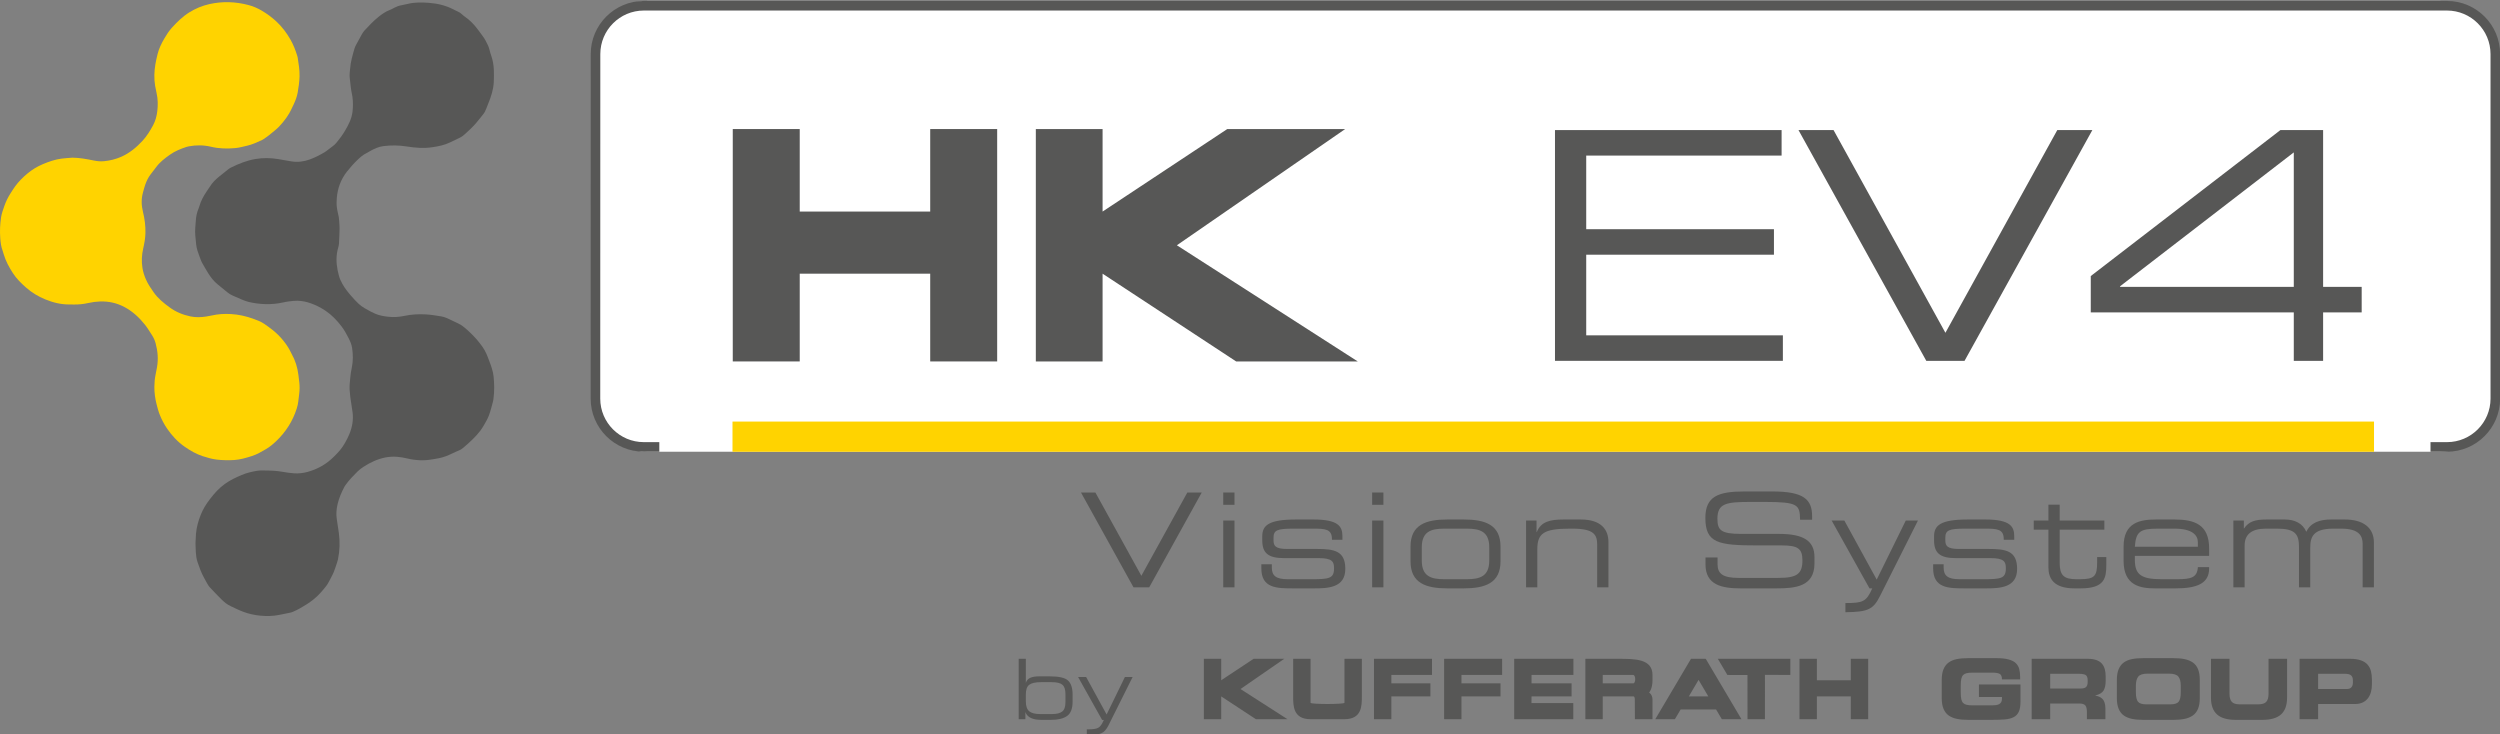 <?xml version="1.0" encoding="UTF-8" standalone="no"?>
<!DOCTYPE svg PUBLIC "-//W3C//DTD SVG 1.1//EN" "http://www.w3.org/Graphics/SVG/1.1/DTD/svg11.dtd">
<svg width="100%" height="100%" viewBox="0 0 2386 701" version="1.1" xmlns="http://www.w3.org/2000/svg" xmlns:xlink="http://www.w3.org/1999/xlink" xml:space="preserve" xmlns:serif="http://www.serif.com/" style="fill-rule:evenodd;clip-rule:evenodd;stroke-linejoin:round;stroke-miterlimit:2;">
    <rect x="0" y="0" width="2386" height="701" fill="#808080" stroke="none"/>
    <g transform="matrix(1,0,0,1,-2.363,-11545.4)">
        <g transform="matrix(4.167,0,0,4.167,0,0)">
            <g transform="matrix(1,0,0,1,0,1934.13)">
                <g transform="matrix(1,0,0,1,45.34,853.765)">
                    <path d="M0,107.206C0.033,106.553 0.051,105.811 0.112,105.072C0.236,103.556 0.64,102.109 1.197,100.704C1.706,99.416 2.424,98.25 3.262,97.163C3.78,96.492 4.31,95.826 4.895,95.218C5.465,94.627 6.085,94.089 6.755,93.601C7.941,92.738 9.253,92.14 10.584,91.569C11.723,91.08 12.925,90.814 14.138,90.603C14.539,90.533 14.955,90.534 15.363,90.537C16.183,90.541 17.004,90.544 17.821,90.595C18.508,90.636 19.196,90.711 19.875,90.832C20.789,90.996 21.704,91.135 22.631,91.19C23.653,91.251 24.661,91.139 25.643,90.872C27.959,90.24 29.993,89.091 31.702,87.378C32.192,86.886 32.685,86.392 33.125,85.857C33.522,85.372 33.883,84.848 34.195,84.302C34.584,83.622 34.951,82.924 35.247,82.2C35.9,80.601 36.209,78.938 35.977,77.203C35.897,76.597 35.816,75.991 35.705,75.39C35.494,74.272 35.386,73.143 35.303,72.009C35.239,71.154 35.377,70.31 35.433,69.46C35.493,68.587 35.649,67.729 35.822,66.872C36.114,65.421 36.092,63.963 35.877,62.506C35.757,61.696 35.443,60.951 35.073,60.233C34.585,59.286 34.083,58.348 33.427,57.5C32.372,56.133 31.203,54.899 29.759,53.936C28.706,53.234 27.597,52.67 26.411,52.247C25.429,51.895 24.411,51.689 23.373,51.66C22.73,51.643 22.083,51.734 21.441,51.809C20.97,51.863 20.503,51.954 20.04,52.056C17.421,52.633 14.81,52.538 12.212,51.945C11.627,51.81 11.063,51.567 10.504,51.342C9.842,51.077 9.193,50.778 8.543,50.487C8.088,50.284 7.662,50.035 7.277,49.708C6.549,49.094 5.807,48.494 5.064,47.898C4.174,47.181 3.488,46.285 2.889,45.321C2.407,44.546 1.958,43.751 1.505,42.956C1.378,42.73 1.283,42.483 1.192,42.238C0.933,41.544 0.663,40.853 0.441,40.146C0.304,39.712 0.221,39.256 0.161,38.803C0.071,38.112 0.02,37.414 -0.044,36.719C-0.15,35.558 -0.003,34.408 0.081,33.253C0.148,32.307 0.335,31.395 0.711,30.525C0.78,30.365 0.841,30.2 0.886,30.031C1.22,28.816 1.823,27.736 2.508,26.696C2.758,26.314 3.036,25.951 3.274,25.562C3.849,24.618 4.623,23.864 5.467,23.179C6.122,22.646 6.785,22.122 7.45,21.6C7.637,21.454 7.829,21.306 8.04,21.201C9.866,20.291 11.745,19.528 13.764,19.194C15.503,18.906 17.244,18.93 18.982,19.225C19.981,19.395 20.977,19.586 21.978,19.744C23.414,19.97 24.812,19.798 26.18,19.299C27.362,18.869 28.475,18.294 29.557,17.658C29.891,17.461 30.188,17.203 30.5,16.969C30.76,16.776 31.009,16.562 31.279,16.384C31.682,16.118 32.02,15.786 32.325,15.416C33.016,14.578 33.669,13.704 34.222,12.769C35.03,11.397 35.777,9.99 35.967,8.364C36.102,7.232 36.099,6.098 35.95,4.966C35.928,4.794 35.9,4.62 35.86,4.45C35.56,3.171 35.487,1.859 35.326,0.56C35.241,-0.118 35.362,-0.791 35.412,-1.465C35.531,-3.067 35.98,-4.596 36.427,-6.125C36.506,-6.395 36.626,-6.657 36.759,-6.906C37.199,-7.731 37.644,-8.555 38.105,-9.369C38.274,-9.67 38.465,-9.97 38.698,-10.222C39.719,-11.319 40.742,-12.414 41.914,-13.351C42.694,-13.976 43.5,-14.555 44.444,-14.914C44.826,-15.06 45.188,-15.261 45.551,-15.452C46.053,-15.716 46.573,-15.911 47.131,-16.011C47.641,-16.1 48.147,-16.211 48.651,-16.335C50.203,-16.717 51.773,-16.691 53.348,-16.578C53.606,-16.558 53.862,-16.516 54.119,-16.496C55.399,-16.396 56.63,-16.082 57.828,-15.635C58.152,-15.515 58.462,-15.358 58.774,-15.21C59.184,-15.015 59.582,-14.794 60.001,-14.62C60.407,-14.451 60.758,-14.219 61.076,-13.911C61.308,-13.685 61.564,-13.478 61.831,-13.297C62.756,-12.671 63.526,-11.876 64.233,-11.022C64.8,-10.338 65.299,-9.596 65.833,-8.883C66.267,-8.305 66.592,-7.666 66.903,-7.016C67.099,-6.605 67.275,-6.186 67.365,-5.73C67.446,-5.324 67.581,-4.928 67.718,-4.538C68.096,-3.457 68.294,-2.34 68.336,-1.201C68.371,-0.286 68.366,0.634 68.323,1.548C68.241,3.297 67.7,4.931 67.044,6.532C66.896,6.896 66.742,7.256 66.612,7.625C66.438,8.125 66.202,8.582 65.865,8.992C65.313,9.663 64.793,10.361 64.227,11.02C63.819,11.496 63.366,11.935 62.918,12.376C62.531,12.756 62.121,13.112 61.727,13.482C61.345,13.843 60.928,14.144 60.45,14.364C59.705,14.708 58.972,15.077 58.23,15.43C56.966,16.031 55.613,16.298 54.244,16.502C52.279,16.794 50.328,16.64 48.382,16.326C46.602,16.039 44.817,16.024 43.031,16.247C41.917,16.387 40.923,16.858 39.956,17.401C39.692,17.549 39.442,17.724 39.169,17.854C38.417,18.215 37.792,18.746 37.194,19.317C36.281,20.186 35.442,21.124 34.666,22.12C33.289,23.886 32.547,25.901 32.369,28.139C32.312,28.838 32.291,29.535 32.38,30.231C32.435,30.663 32.495,31.1 32.609,31.517C32.79,32.174 32.902,32.836 32.921,33.517C32.937,34.041 33.013,34.564 33.002,35.087C32.981,36.244 32.931,37.4 32.869,38.555C32.852,38.878 32.777,39.205 32.684,39.517C32.176,41.236 32.217,42.966 32.558,44.703C32.639,45.109 32.75,45.509 32.849,45.912C33.012,46.575 33.307,47.175 33.634,47.772C34.213,48.832 34.964,49.758 35.75,50.655C36.263,51.243 36.794,51.819 37.361,52.352C38.189,53.133 39.204,53.636 40.192,54.171C40.515,54.345 40.854,54.492 41.189,54.64C42.132,55.053 43.134,55.207 44.143,55.327C45.374,55.473 46.6,55.389 47.81,55.133C49.448,54.786 51.107,54.694 52.767,54.787C53.947,54.852 55.122,55.058 56.292,55.246C57.153,55.384 57.929,55.782 58.708,56.164C59.192,56.4 59.677,56.639 60.169,56.861C60.667,57.085 61.11,57.382 61.532,57.73C62.555,58.574 63.498,59.501 64.383,60.488C64.701,60.842 64.982,61.231 65.28,61.604C65.963,62.458 66.493,63.384 66.889,64.42C67.348,65.623 67.844,66.807 68.126,68.07C68.192,68.368 68.244,68.67 68.275,68.973C68.446,70.673 68.486,72.372 68.256,74.071C68.224,74.309 68.196,74.55 68.131,74.779C67.832,75.851 67.583,76.942 67.191,77.978C66.886,78.787 66.419,79.537 65.987,80.292C65.091,81.862 63.821,83.108 62.506,84.309C62.121,84.66 61.721,84.993 61.331,85.338C61.02,85.612 60.679,85.826 60.288,85.976C59.785,86.168 59.298,86.407 58.811,86.637C57.811,87.111 56.798,87.539 55.704,87.735C54.347,87.981 52.994,88.257 51.599,88.2C50.56,88.159 49.537,88.045 48.526,87.792C47.771,87.604 47.007,87.477 46.231,87.409C44.358,87.246 42.588,87.641 40.878,88.39C40.042,88.756 39.251,89.2 38.489,89.694C37.984,90.024 37.494,90.397 37.067,90.822C36.162,91.726 35.268,92.644 34.507,93.682C34.366,93.874 34.22,94.068 34.11,94.278C33.447,95.533 32.88,96.828 32.555,98.222C32.285,99.381 32.175,100.544 32.372,101.73C32.541,102.763 32.698,103.8 32.835,104.838C33.104,106.868 33.058,108.889 32.636,110.897C32.578,111.174 32.495,111.446 32.403,111.715C32.165,112.418 31.933,113.123 31.665,113.813C31.499,114.237 31.272,114.637 31.065,115.044C30.899,115.373 30.733,115.705 30.55,116.026C30.356,116.364 30.169,116.714 29.929,117.017C29.051,118.124 28.137,119.202 27.022,120.077C26.528,120.466 26.024,120.843 25.494,121.177C24.504,121.797 23.501,122.397 22.425,122.86C22.209,122.954 21.984,123.043 21.755,123.092C20.89,123.277 20.021,123.444 19.154,123.619C17.746,123.906 16.317,123.923 14.901,123.795C13.548,123.673 12.22,123.379 10.933,122.9C9.938,122.528 8.995,122.046 8.037,121.601C7.288,121.253 6.636,120.73 6.047,120.155C5.101,119.229 4.19,118.268 3.284,117.302C3.049,117.054 2.875,116.743 2.698,116.445C2.444,116.013 2.214,115.568 1.969,115.131C1.326,113.986 0.89,112.751 0.471,111.513C0.216,110.765 0.119,109.982 0.074,109.195C0.038,108.563 0.025,107.93 0,107.206" style="fill:rgb(87,87,86);fill-rule:nonzero;"/>
                </g>
                <g transform="matrix(1,0,0,1,17.145,906.147)">
                    <path d="M0,-33.491C1.654,-33.473 3.267,-33.172 4.874,-32.844C5.662,-32.682 6.455,-32.6 7.254,-32.681C8.635,-32.82 9.969,-33.146 11.247,-33.717C13.117,-34.554 14.651,-35.832 16.04,-37.324C17.042,-38.401 17.803,-39.642 18.493,-40.927C19.02,-41.91 19.311,-42.99 19.445,-44.108C19.616,-45.528 19.599,-46.939 19.274,-48.34C19.151,-48.871 19.041,-49.407 18.952,-49.945C18.678,-51.599 18.736,-53.254 19.013,-54.9C19.143,-55.674 19.324,-56.44 19.51,-57.202C19.825,-58.486 20.404,-59.656 21.065,-60.787C21.571,-61.652 22.11,-62.496 22.782,-63.241C23.98,-64.565 25.248,-65.814 26.767,-66.761C28.19,-67.649 29.718,-68.288 31.357,-68.658C34.342,-69.331 37.316,-69.236 40.263,-68.466C41.346,-68.183 42.38,-67.757 43.361,-67.174C44.58,-66.452 45.709,-65.629 46.742,-64.662C48.037,-63.454 49.086,-62.053 49.965,-60.51C50.617,-59.366 51.087,-58.153 51.475,-56.9C51.52,-56.754 51.575,-56.608 51.598,-56.459C51.814,-55.013 52.074,-53.571 52.029,-52.098C51.991,-50.851 51.821,-49.616 51.602,-48.393C51.432,-47.446 51.086,-46.546 50.678,-45.674C50.538,-45.378 50.385,-45.089 50.252,-44.79C49.552,-43.219 48.529,-41.874 47.366,-40.633C47.041,-40.286 46.673,-39.976 46.308,-39.671C45.479,-38.974 44.641,-38.287 43.727,-37.702C43.617,-37.631 43.508,-37.558 43.391,-37.505C42.289,-37.011 41.193,-36.493 40.006,-36.227C39.122,-36.03 38.252,-35.771 37.344,-35.688C35.464,-35.514 33.603,-35.548 31.751,-35.99C30.073,-36.391 28.373,-36.404 26.675,-36.086C26.506,-36.054 26.336,-36.017 26.172,-35.965C24.814,-35.519 23.484,-34.989 22.312,-34.152C21.15,-33.324 20.005,-32.463 19.153,-31.275C18.76,-30.728 18.333,-30.206 17.922,-29.672C17.37,-28.959 16.987,-28.152 16.689,-27.307C16.48,-26.712 16.329,-26.096 16.16,-25.486C15.752,-24.019 15.801,-22.559 16.166,-21.085C16.559,-19.492 16.77,-17.872 16.731,-16.22C16.703,-15.01 16.483,-13.831 16.215,-12.662C15.88,-11.193 15.813,-9.729 16.046,-8.241C16.189,-7.326 16.477,-6.461 16.839,-5.619C17.297,-4.55 17.955,-3.607 18.614,-2.659C19.589,-1.259 20.884,-0.225 22.231,0.77C23.689,1.849 25.31,2.505 27.063,2.872C28.24,3.12 29.422,3.076 30.602,2.9C31.029,2.837 31.454,2.763 31.874,2.666C33.337,2.324 34.813,2.243 36.309,2.327C38.071,2.423 39.757,2.81 41.418,3.404C42.297,3.717 43.163,4.04 43.937,4.567C44.597,5.018 45.246,5.489 45.872,5.986C46.772,6.703 47.592,7.51 48.313,8.413C48.964,9.229 49.555,10.087 50.008,11.036C50.074,11.175 50.14,11.312 50.215,11.444C51.065,12.943 51.558,14.559 51.769,16.268C51.841,16.853 51.913,17.438 51.978,18.025C52.068,18.853 52.061,19.681 51.962,20.508C51.89,21.116 51.808,21.721 51.743,22.329C51.684,22.874 51.562,23.403 51.397,23.925C50.482,26.841 48.892,29.323 46.701,31.416C45.979,32.106 45.219,32.753 44.354,33.254C43.323,33.849 42.303,34.469 41.163,34.832C39.828,35.258 38.486,35.668 37.07,35.757C35.731,35.84 34.398,35.819 33.066,35.662C31.967,35.532 30.913,35.221 29.864,34.882C28.37,34.398 27.029,33.625 25.742,32.729C24.138,31.613 22.823,30.213 21.722,28.606C21.044,27.619 20.481,26.554 20.032,25.443C19.715,24.658 19.499,23.828 19.288,23.004C18.953,21.69 18.767,20.351 18.778,18.987C18.785,18.045 18.87,17.113 19.057,16.19C19.168,15.633 19.278,15.076 19.379,14.518C19.715,12.655 19.553,10.817 19.062,9.007C18.88,8.332 18.587,7.696 18.201,7.108C17.688,6.328 17.219,5.518 16.635,4.785C15.322,3.132 13.796,1.719 11.944,0.729C10.2,-0.202 8.31,-0.626 6.325,-0.554C5.418,-0.52 4.52,-0.404 3.634,-0.201C2.556,0.047 1.464,0.155 0.36,0.143C0.037,0.139 -0.287,0.126 -0.611,0.131C-2.563,0.16 -4.414,-0.298 -6.212,-1.035C-7.825,-1.698 -9.306,-2.587 -10.614,-3.743C-11.736,-4.734 -12.81,-5.785 -13.63,-7.057C-14.492,-8.395 -15.26,-9.784 -15.715,-11.329C-15.796,-11.6 -15.866,-11.876 -15.965,-12.142C-16.317,-13.07 -16.446,-14.043 -16.519,-15.025C-16.638,-16.621 -16.574,-18.211 -16.338,-19.794C-16.203,-20.707 -15.878,-21.567 -15.578,-22.432C-15.222,-23.465 -14.734,-24.439 -14.145,-25.358C-13.804,-25.888 -13.472,-26.425 -13.102,-26.932C-12.29,-28.045 -11.316,-29.01 -10.266,-29.882C-9.229,-30.742 -8.082,-31.444 -6.841,-31.971C-5.405,-32.582 -3.939,-33.101 -2.383,-33.286C-1.592,-33.381 -0.794,-33.425 0,-33.491" style="fill:rgb(255,211,0);fill-rule:nonzero;"/>
                </g>
                <g transform="matrix(1,0,0,1,148.871,940.005)">
                    <path d="M0,-103.243C-7.042,-103.243 -12.75,-97.532 -12.75,-90.487L-12.75,-12.755C-12.75,-5.711 -7.042,0 0,0L410.577,0C417.619,0 423.327,-5.711 423.327,-12.755L423.327,-90.487C423.327,-97.532 417.619,-103.243 410.577,-103.243L0,-103.243Z" style="fill:white;fill-rule:nonzero;"/>
                </g>
                <g transform="matrix(0.78,0,0,1,36.986,894.914)">
                    <rect x="168.398" y="38.186" width="482.013" height="6.917" style="fill:rgb(255,211,0);"/>
                </g>
                <g transform="matrix(1,0,0,1,664.813,836.761)">
                    <path d="M-103.787,103.244L-107.57,103.244L-107.57,101.048L-103.787,101.048C-98.291,101.048 -93.82,96.576 -93.82,91.08L-93.823,12.165C-93.823,6.669 -98.294,2.197 -103.792,2.197L-516.783,2.197C-522.279,2.197 -526.75,6.669 -526.75,12.165L-526.767,91.08C-526.767,96.576 -522.294,101.048 -516.798,101.048L-513.238,101.048L-513.238,103.244L-516.798,103.244C-523.505,103.244 -528.962,97.788 -528.962,91.08L-528.947,12.164C-528.947,5.458 -523.49,0 -516.783,0L-103.792,0C-97.085,0 -91.627,5.458 -91.627,12.165L-91.623,91.08C-91.623,97.788 -97.08,103.244 -103.787,103.244" style="fill:rgb(87,87,86);fill-rule:nonzero;"/>
                </g>
                <g transform="matrix(1,0,0,1,412.716,987.437)">
                    <path d="M0,13.832L3.986,13.832L3.986,8.61L11.752,8.61L11.752,13.832L15.737,13.832L15.737,0L11.752,0L11.752,4.912L3.986,4.912L3.986,0L0,0L0,13.832ZM-11.914,3.711L-11.904,13.832L-7.912,13.832L-7.909,3.669L-2.097,3.699L-2.097,0L-18.702,0L-16.513,3.699L-11.914,3.711ZM-20.881,8.61L-23.111,4.825L-25.341,8.61L-20.881,8.61ZM-13.287,13.832L-17.783,13.832L-19.105,11.599L-27.213,11.599L-28.536,13.832L-33.03,13.832L-24.849,0L-21.47,0L-13.287,13.832ZM-51.806,13.832L-51.806,10.135L-61.385,10.135L-61.37,8.61L-52.197,8.61L-52.197,5.621L-61.37,5.621L-61.37,3.699L-51.777,3.699L-51.777,0L-65.346,0L-65.346,13.832L-51.806,13.832ZM-38.089,3.699L-45.064,3.699L-45.064,5.621L-38.089,5.621C-37.456,5.621 -37.483,3.699 -38.089,3.699M-33.663,4.912C-33.663,6.916 -34.444,7.736 -34.444,7.736C-34.444,7.736 -33.663,8.122 -33.663,9.403L-33.663,13.832L-37.694,13.832L-37.717,9.301C-37.717,9.301 -37.694,8.61 -38.023,8.61L-45.064,8.61L-45.064,13.832L-49.038,13.832L-49.038,0L-41.417,0C-37.694,0 -33.663,0 -33.663,3.699L-33.663,4.912ZM-81.394,13.832L-77.418,13.832L-77.418,8.61L-68.474,8.61L-68.474,5.621L-77.418,5.621L-77.418,3.699L-68.107,3.699L-68.107,0L-81.394,0L-81.394,13.832ZM-97.452,13.832L-93.476,13.832L-93.476,8.61L-84.532,8.61L-84.532,5.621L-93.476,5.621L-93.476,3.699L-84.165,3.699L-84.165,0L-97.452,0L-97.452,13.832ZM-111.982,13.832L-104.218,13.832C-100.232,13.832 -100.232,10.775 -100.232,8.61L-100.232,0L-104.218,0L-104.218,10.074C-104.221,10.439 -111.982,10.439 -111.982,10.074L-111.982,0L-115.968,0L-115.968,8.61C-115.968,10.775 -115.968,13.832 -111.982,13.832ZM-136.42,0L-132.446,0L-132.446,4.912L-125.026,0L-118.006,0L-128.025,6.919L-117.259,13.832L-124.496,13.832L-132.446,8.61L-132.446,13.832L-136.42,13.832L-136.42,0Z" style="fill:rgb(87,87,86);fill-rule:nonzero;"/>
                </g>
                <g transform="matrix(1,0,0,1,445.294,996.415)">
                    <path d="M0,-4.125C0,-5.12 0.138,-5.946 0.412,-6.601C0.686,-7.257 1.08,-7.77 1.597,-8.139C2.112,-8.508 2.736,-8.767 3.469,-8.913C4.202,-9.06 5.079,-9.133 6.096,-9.133L12.481,-9.133C13.652,-9.133 14.604,-9.031 15.335,-8.827C16.07,-8.623 16.623,-8.335 16.998,-7.96C17.376,-7.583 17.63,-7.132 17.763,-6.609C17.896,-6.089 17.965,-5.449 17.965,-4.698L17.965,-4.26L13.798,-4.26C13.798,-4.898 13.632,-5.315 13.302,-5.512C12.969,-5.708 12.423,-5.81 11.658,-5.81L7.053,-5.81C6.491,-5.81 6.043,-5.767 5.705,-5.683C5.368,-5.602 5.101,-5.456 4.903,-5.253C4.705,-5.05 4.566,-4.763 4.483,-4.394C4.4,-4.024 4.36,-3.533 4.36,-2.924L4.36,-1.202C4.36,-0.591 4.4,-0.101 4.483,0.271C4.566,0.638 4.705,0.924 4.903,1.129C5.101,1.331 5.368,1.476 5.705,1.559C6.043,1.642 6.491,1.682 7.053,1.682L11.582,1.682C11.899,1.682 12.187,1.664 12.441,1.625C12.697,1.587 12.926,1.519 13.129,1.416C13.333,1.315 13.496,1.16 13.617,0.957C13.739,0.753 13.798,0.492 13.798,0.175L13.798,-0.227L8.525,-0.227L8.525,-3.095L18.04,-3.095L18.04,0.843C18.04,1.823 17.909,2.594 17.651,3.154C17.389,3.715 16.99,4.129 16.455,4.397C15.92,4.664 15.261,4.834 14.476,4.903C13.694,4.973 12.601,5.008 11.2,5.008L6.096,5.008C5.079,5.008 4.202,4.932 3.469,4.779C2.736,4.626 2.112,4.367 1.597,4.005C1.08,3.642 0.686,3.132 0.412,2.474C0.138,1.82 0,0.996 0,-0L0,-4.125Z" style="fill:rgb(87,87,86);fill-rule:nonzero;"/>
                </g>
                <g transform="matrix(1,0,0,1,470.141,994.467)">
                    <path d="M0,-0.229L7.01,-0.229C7.57,-0.229 7.974,-0.344 8.214,-0.573C8.457,-0.802 8.578,-1.173 8.578,-1.679L8.578,-2.14C8.578,-2.724 8.432,-3.113 8.138,-3.304C7.844,-3.495 7.342,-3.593 6.628,-3.593L0,-3.593L0,-0.229ZM-4.245,-7.033L8.56,-7.033C9.361,-7.033 10.03,-6.936 10.565,-6.745C11.1,-6.554 11.524,-6.28 11.835,-5.924C12.147,-5.567 12.371,-5.14 12.504,-4.642C12.637,-4.145 12.705,-3.574 12.705,-2.924L12.705,-2.043C12.705,-1.051 12.544,-0.289 12.219,0.24C11.893,0.768 11.266,1.142 10.334,1.358L10.334,1.394C10.692,1.459 11.006,1.551 11.271,1.674C11.539,1.795 11.777,1.963 11.989,2.179C12.199,2.396 12.361,2.692 12.476,3.068C12.591,3.443 12.647,3.907 12.647,4.455L12.647,6.804L8.405,6.804L8.405,5.141C8.405,4.413 8.281,3.911 8.032,3.631C7.784,3.352 7.33,3.21 6.667,3.21L0,3.21L0,6.804L-4.245,6.804L-4.245,-7.033Z" style="fill:rgb(87,87,86);fill-rule:nonzero;"/>
                </g>
                <g transform="matrix(1,0,0,1,489.764,993.607)">
                    <path d="M0,1.493C0,2.536 0.163,3.259 0.487,3.661C0.812,4.062 1.459,4.263 2.427,4.263L7.854,4.263C8.819,4.263 9.469,4.062 9.793,3.661C10.118,3.259 10.281,2.536 10.281,1.493L10.281,0.001C10.281,-0.943 10.1,-1.639 9.735,-2.092C9.372,-2.544 8.67,-2.77 7.626,-2.77L2.655,-2.77C1.612,-2.77 0.907,-2.544 0.545,-2.092C0.181,-1.639 0,-0.943 0,0.001L0,1.493ZM-4.358,-1.317C-4.358,-2.312 -4.22,-3.138 -3.946,-3.792C-3.673,-4.448 -3.278,-4.962 -2.763,-5.331C-2.246,-5.7 -1.622,-5.959 -0.889,-6.105C-0.156,-6.251 0.719,-6.324 1.74,-6.324L8.542,-6.324C9.56,-6.324 10.437,-6.25 11.168,-6.095C11.901,-5.942 12.529,-5.685 13.051,-5.321C13.573,-4.958 13.97,-4.448 14.236,-3.792C14.503,-3.138 14.638,-2.312 14.638,-1.317L14.638,2.809C14.638,3.804 14.503,4.627 14.236,5.275C13.97,5.926 13.573,6.433 13.051,6.803C12.529,7.172 11.901,7.434 11.168,7.587C10.437,7.74 9.56,7.817 8.542,7.817L1.74,7.817C0.719,7.817 -0.156,7.74 -0.889,7.587C-1.622,7.434 -2.246,7.175 -2.763,6.813C-3.278,6.451 -3.673,5.941 -3.946,5.283C-4.22,4.628 -4.358,3.804 -4.358,2.809L-4.358,-1.317Z" style="fill:rgb(87,87,86);fill-rule:nonzero;"/>
                </g>
                <g transform="matrix(1,0,0,1,506.962,1001.42)">
                    <path d="M0,-13.988L4.243,-13.988L4.243,-5.999C4.243,-5.121 4.421,-4.493 4.778,-4.117C5.134,-3.74 5.745,-3.554 6.613,-3.554L10.816,-3.554C11.683,-3.554 12.295,-3.74 12.652,-4.117C13.008,-4.493 13.187,-5.121 13.187,-5.999L13.187,-13.988L17.431,-13.988L17.431,-5.082C17.431,-3.35 16.967,-2.069 16.045,-1.241C15.121,-0.41 13.689,0 11.755,0L5.679,0C3.74,0 2.311,-0.41 1.387,-1.241C0.464,-2.069 0,-3.35 0,-5.082L0,-13.988Z" style="fill:rgb(87,87,86);fill-rule:nonzero;"/>
                </g>
                <g transform="matrix(1,0,0,1,531.502,994.354)">
                    <path d="M0,-0.003L6.591,-0.003C7.061,-0.003 7.408,-0.134 7.631,-0.402C7.855,-0.671 7.968,-1.026 7.968,-1.473L7.968,-2.01C7.968,-2.492 7.832,-2.859 7.566,-3.106C7.299,-3.354 6.852,-3.48 6.229,-3.48L0,-3.48L0,-0.003ZM-4.245,-6.92L7.317,-6.92C8.301,-6.92 9.116,-6.805 9.771,-6.576C10.429,-6.345 10.941,-6.021 11.311,-5.6C11.682,-5.18 11.943,-4.685 12.094,-4.118C12.247,-3.552 12.323,-2.905 12.323,-2.18L12.323,-0.995C12.323,-0.446 12.257,0.087 12.122,0.61C11.988,1.134 11.773,1.606 11.474,2.034C11.173,2.461 10.77,2.802 10.26,3.058C9.75,3.31 9.14,3.438 8.424,3.438L0,3.438L0,6.917L-4.245,6.917L-4.245,-6.92Z" style="fill:rgb(87,87,86);fill-rule:nonzero;"/>
                </g>
                <g transform="matrix(1,0,0,1,235.522,991.704)">
                    <path d="M0,5.447C0,6.55 0.258,7.316 0.771,7.745C1.293,8.172 2.122,8.386 3.263,8.386L6.053,8.386C7.063,8.386 7.819,8.197 8.321,7.818C8.822,7.441 9.073,6.71 9.073,5.625L9.073,3.82C9.073,2.785 8.841,2.069 8.375,1.674C7.912,1.277 7.085,1.079 5.893,1.079L3.504,1.079C2.221,1.079 1.316,1.277 0.789,1.674C0.263,2.062 0,2.802 0,3.885L0,5.447ZM-1.637,9.566L-1.637,-4.268L0,-4.268L0,1.237C0.179,0.685 0.52,0.3 1.022,0.084C1.524,-0.14 2.215,-0.252 3.095,-0.252L5.438,-0.252C7.59,-0.252 9.005,0.074 9.688,0.723C10.369,1.376 10.71,2.448 10.71,3.942L10.71,5.55C10.71,7.125 10.294,8.212 9.464,8.813C8.633,9.415 7.415,9.715 5.81,9.715L3.524,9.715C1.534,9.715 0.326,9.12 -0.103,7.929L-0.103,9.566L-1.637,9.566Z" style="fill:rgb(87,87,86);fill-rule:nonzero;"/>
                </g>
                <g transform="matrix(1,0,0,1,247.487,1004.92)">
                    <path d="M0,-13.322L1.841,-13.322L6.536,-4.732L10.728,-13.322L12.496,-13.322L6.963,-2.24C6.505,-1.305 5.953,-0.696 5.308,-0.417C4.67,-0.138 3.644,0 2.231,0L1.999,0L1.999,-1.328L2.296,-1.328C3.431,-1.328 4.205,-1.449 4.621,-1.692C5.036,-1.934 5.398,-2.391 5.709,-3.067L5.903,-3.484L5.504,-3.484L0,-13.322Z" style="fill:rgb(87,87,86);fill-rule:nonzero;"/>
                </g>
                <g transform="matrix(1,0,0,1,237.811,919.326)">
                    <path d="M0,-53.225L15.289,-53.225L15.289,-34.327L43.845,-53.225L70.855,-53.225L32.304,-26.606L73.73,0L45.878,0L15.289,-20.098L15.289,0L0,0L0,-53.225Z" style="fill:rgb(87,87,86);fill-rule:nonzero;"/>
                </g>
                <g transform="matrix(1,0,0,1,168.398,919.327)">
                    <path d="M0,-53.227L15.337,-53.227L15.337,-34.328L45.222,-34.328L45.222,-53.227L60.559,-53.227L60.559,0L45.222,0L45.222,-20.099L15.337,-20.099L15.337,0L0,0L0,-53.227Z" style="fill:rgb(87,87,86);fill-rule:nonzero;"/>
                </g>
                <g transform="matrix(0.24,0,0,0.24,141.339,836.471)">
                    <g transform="matrix(304.167,0,0,304.167,868.207,344.661)">
                        <path d="M0.096,-0L0.811,-0L0.811,-0.08L0.194,-0.08L0.194,-0.333L0.783,-0.333L0.783,-0.413L0.194,-0.413L0.194,-0.644L0.807,-0.644L0.807,-0.724L0.096,-0.724L0.096,-0Z" style="fill:rgb(87,87,86);fill-rule:nonzero;"/>
                    </g>
                    <g transform="matrix(304.167,0,0,304.167,1123.4,344.661)">
                        <path d="M0.422,-0L0.542,-0L0.943,-0.724L0.833,-0.724L0.482,-0.088L0.131,-0.724L0.021,-0.724L0.422,-0Z" style="fill:rgb(87,87,86);fill-rule:nonzero;"/>
                    </g>
                    <g transform="matrix(304.167,0,0,304.167,1393.81,344.661)">
                        <path d="M0.049,-0.152L0.686,-0.152L0.686,-0L0.778,-0L0.778,-0.152L0.899,-0.152L0.899,-0.232L0.778,-0.232L0.778,-0.724L0.644,-0.724L0.049,-0.266L0.049,-0.152ZM0.686,-0.232L0.141,-0.232L0.141,-0.234L0.686,-0.654L0.686,-0.232Z" style="fill:rgb(87,87,86);fill-rule:nonzero;"/>
                    </g>
                </g>
                <g transform="matrix(0.24,0,0,0.24,-4.116,919.651)">
                    <g transform="matrix(125,0,0,125,1048.49,214.227)">
                        <path d="M0.422,-0L0.542,-0L0.943,-0.724L0.833,-0.724L0.482,-0.088L0.131,-0.724L0.021,-0.724L0.422,-0Z" style="fill:rgb(87,87,86);fill-rule:nonzero;"/>
                    </g>
                    <g transform="matrix(125,0,0,125,1175.24,214.227)">
                        <path d="M0.093,-0L0.179,-0L0.179,-0.51L0.093,-0.51L0.093,-0ZM0.093,-0.63L0.179,-0.63L0.179,-0.724L0.093,-0.724L0.093,-0.63Z" style="fill:rgb(87,87,86);fill-rule:nonzero;"/>
                    </g>
                    <g transform="matrix(125,0,0,125,1215.49,214.227)">
                        <path d="M0.062,-0.145C0.062,0.008 0.181,0.008 0.308,0.008L0.466,0.008C0.571,0.008 0.703,0.003 0.703,-0.14L0.703,-0.142C0.703,-0.28 0.615,-0.293 0.486,-0.293L0.259,-0.293C0.169,-0.293 0.155,-0.317 0.155,-0.359L0.155,-0.378C0.155,-0.436 0.182,-0.448 0.305,-0.448L0.455,-0.448C0.549,-0.448 0.601,-0.446 0.601,-0.368L0.601,-0.363L0.681,-0.363L0.681,-0.39C0.681,-0.462 0.654,-0.518 0.46,-0.518L0.328,-0.518C0.116,-0.518 0.069,-0.472 0.069,-0.389L0.069,-0.359C0.069,-0.262 0.114,-0.223 0.235,-0.223L0.5,-0.223C0.603,-0.223 0.617,-0.196 0.617,-0.147L0.617,-0.143C0.617,-0.067 0.576,-0.062 0.447,-0.062L0.263,-0.062C0.175,-0.062 0.142,-0.088 0.142,-0.151L0.142,-0.176L0.062,-0.176L0.062,-0.145Z" style="fill:rgb(87,87,86);fill-rule:nonzero;"/>
                    </g>
                    <g transform="matrix(125,0,0,125,1317.36,214.227)">
                        <path d="M0.093,-0L0.179,-0L0.179,-0.51L0.093,-0.51L0.093,-0ZM0.093,-0.63L0.179,-0.63L0.179,-0.724L0.093,-0.724L0.093,-0.63Z" style="fill:rgb(87,87,86);fill-rule:nonzero;"/>
                    </g>
                    <g transform="matrix(125,0,0,125,1357.61,214.227)">
                        <path d="M0.064,-0.199C0.064,-0.031 0.183,0.008 0.346,0.008L0.469,0.008C0.632,0.008 0.751,-0.031 0.751,-0.199L0.751,-0.311C0.751,-0.479 0.632,-0.518 0.469,-0.518L0.346,-0.518C0.183,-0.518 0.064,-0.479 0.064,-0.311L0.064,-0.199ZM0.665,-0.204C0.665,-0.085 0.595,-0.062 0.495,-0.062L0.32,-0.062C0.22,-0.062 0.15,-0.085 0.15,-0.204L0.15,-0.306C0.15,-0.425 0.22,-0.448 0.32,-0.448L0.495,-0.448C0.595,-0.448 0.665,-0.425 0.665,-0.306L0.665,-0.204Z" style="fill:rgb(87,87,86);fill-rule:nonzero;"/>
                    </g>
                    <g transform="matrix(125,0,0,125,1465.74,214.227)">
                        <path d="M0.081,-0L0.167,-0L0.167,-0.29C0.167,-0.41 0.213,-0.448 0.414,-0.448L0.436,-0.448C0.603,-0.448 0.624,-0.399 0.624,-0.324L0.624,-0L0.71,-0L0.71,-0.345C0.71,-0.437 0.659,-0.518 0.498,-0.518L0.369,-0.518C0.262,-0.518 0.195,-0.501 0.163,-0.422L0.161,-0.422L0.161,-0.51L0.081,-0.51L0.081,-0Z" style="fill:rgb(87,87,86);fill-rule:nonzero;"/>
                    </g>
                    <g transform="matrix(125,0,0,125,1637.36,214.227)">
                        <path d="M0.078,-0.175C0.078,-0.017 0.204,0.008 0.347,0.008L0.619,0.008C0.764,0.008 0.91,-0.005 0.91,-0.183L0.91,-0.23C0.91,-0.353 0.83,-0.408 0.639,-0.408L0.349,-0.408C0.196,-0.408 0.169,-0.437 0.169,-0.523C0.169,-0.642 0.236,-0.652 0.425,-0.652L0.529,-0.652C0.786,-0.652 0.798,-0.631 0.8,-0.516L0.892,-0.516L0.892,-0.541C0.892,-0.67 0.831,-0.732 0.588,-0.732L0.377,-0.732C0.175,-0.732 0.077,-0.695 0.077,-0.53C0.077,-0.338 0.175,-0.32 0.474,-0.32L0.66,-0.32C0.782,-0.32 0.818,-0.297 0.818,-0.206C0.818,-0.102 0.776,-0.072 0.634,-0.072L0.33,-0.072C0.208,-0.072 0.17,-0.106 0.17,-0.177L0.17,-0.228L0.078,-0.228L0.078,-0.175Z" style="fill:rgb(87,87,86);fill-rule:nonzero;"/>
                    </g>
                    <g transform="matrix(125,0,0,125,1766.99,214.227)">
                        <path d="M0.109,0.19C0.286,0.188 0.322,0.168 0.375,0.063L0.663,-0.51L0.57,-0.51L0.348,-0.059L0.101,-0.51L0.004,-0.51L0.293,0.008L0.314,0.008C0.269,0.111 0.241,0.12 0.109,0.12L0.109,0.19Z" style="fill:rgb(87,87,86);fill-rule:nonzero;"/>
                    </g>
                    <g transform="matrix(125,0,0,125,1856.61,214.227)">
                        <path d="M0.062,-0.145C0.062,0.008 0.181,0.008 0.308,0.008L0.466,0.008C0.571,0.008 0.703,0.003 0.703,-0.14L0.703,-0.142C0.703,-0.28 0.615,-0.293 0.486,-0.293L0.259,-0.293C0.169,-0.293 0.155,-0.317 0.155,-0.359L0.155,-0.378C0.155,-0.436 0.182,-0.448 0.305,-0.448L0.455,-0.448C0.549,-0.448 0.601,-0.446 0.601,-0.368L0.601,-0.363L0.681,-0.363L0.681,-0.39C0.681,-0.462 0.654,-0.518 0.46,-0.518L0.328,-0.518C0.116,-0.518 0.069,-0.472 0.069,-0.389L0.069,-0.359C0.069,-0.262 0.114,-0.223 0.235,-0.223L0.5,-0.223C0.603,-0.223 0.617,-0.196 0.617,-0.147L0.617,-0.143C0.617,-0.067 0.576,-0.062 0.447,-0.062L0.263,-0.062C0.175,-0.062 0.142,-0.088 0.142,-0.151L0.142,-0.176L0.062,-0.176L0.062,-0.145Z" style="fill:rgb(87,87,86);fill-rule:nonzero;"/>
                    </g>
                    <g transform="matrix(125,0,0,125,1958.49,214.227)">
                        <path d="M0.127,-0.153C0.127,-0.07 0.165,0.008 0.326,0.008L0.373,0.008C0.559,0.008 0.569,-0.073 0.569,-0.175L0.569,-0.231L0.499,-0.231L0.499,-0.193C0.499,-0.086 0.481,-0.062 0.367,-0.062L0.34,-0.062C0.246,-0.062 0.213,-0.091 0.213,-0.186L0.213,-0.44L0.554,-0.44L0.554,-0.51L0.213,-0.51L0.213,-0.631L0.127,-0.631L0.127,-0.51L0.015,-0.51L0.015,-0.44L0.127,-0.44L0.127,-0.153Z" style="fill:rgb(87,87,86);fill-rule:nonzero;"/>
                    </g>
                    <g transform="matrix(125,0,0,125,2038.86,214.227)">
                        <path d="M0.625,-0.31L0.144,-0.31C0.152,-0.426 0.184,-0.448 0.32,-0.448L0.446,-0.448C0.586,-0.448 0.625,-0.396 0.625,-0.344L0.625,-0.31ZM0.058,-0.201C0.058,-0.013 0.186,0.008 0.298,0.008L0.454,0.008C0.614,0.008 0.711,-0.027 0.711,-0.144L0.711,-0.154L0.625,-0.154C0.62,-0.076 0.576,-0.062 0.468,-0.062L0.35,-0.062C0.2,-0.062 0.144,-0.092 0.144,-0.208L0.144,-0.24L0.711,-0.24L0.711,-0.297C0.711,-0.479 0.6,-0.518 0.446,-0.518L0.308,-0.518C0.186,-0.518 0.058,-0.497 0.058,-0.312L0.058,-0.201Z" style="fill:rgb(87,87,86);fill-rule:nonzero;"/>
                    </g>
                    <g transform="matrix(125,0,0,125,2140.74,214.227)">
                        <path d="M0.081,-0L0.167,-0L0.167,-0.32C0.167,-0.402 0.218,-0.448 0.328,-0.448L0.414,-0.448C0.551,-0.448 0.582,-0.408 0.582,-0.309L0.582,-0L0.668,-0L0.668,-0.302C0.668,-0.384 0.689,-0.448 0.844,-0.448L0.905,-0.448C1.042,-0.448 1.068,-0.391 1.068,-0.332L1.068,-0L1.154,-0L1.154,-0.342C1.154,-0.458 1.069,-0.518 0.931,-0.518L0.827,-0.518C0.739,-0.518 0.67,-0.493 0.638,-0.424C0.611,-0.487 0.551,-0.518 0.473,-0.518L0.334,-0.518C0.248,-0.518 0.199,-0.503 0.163,-0.45L0.161,-0.45L0.161,-0.51L0.081,-0.51L0.081,-0Z" style="fill:rgb(87,87,86);fill-rule:nonzero;"/>
                    </g>
                </g>
            </g>
        </g>
    </g>
</svg>
